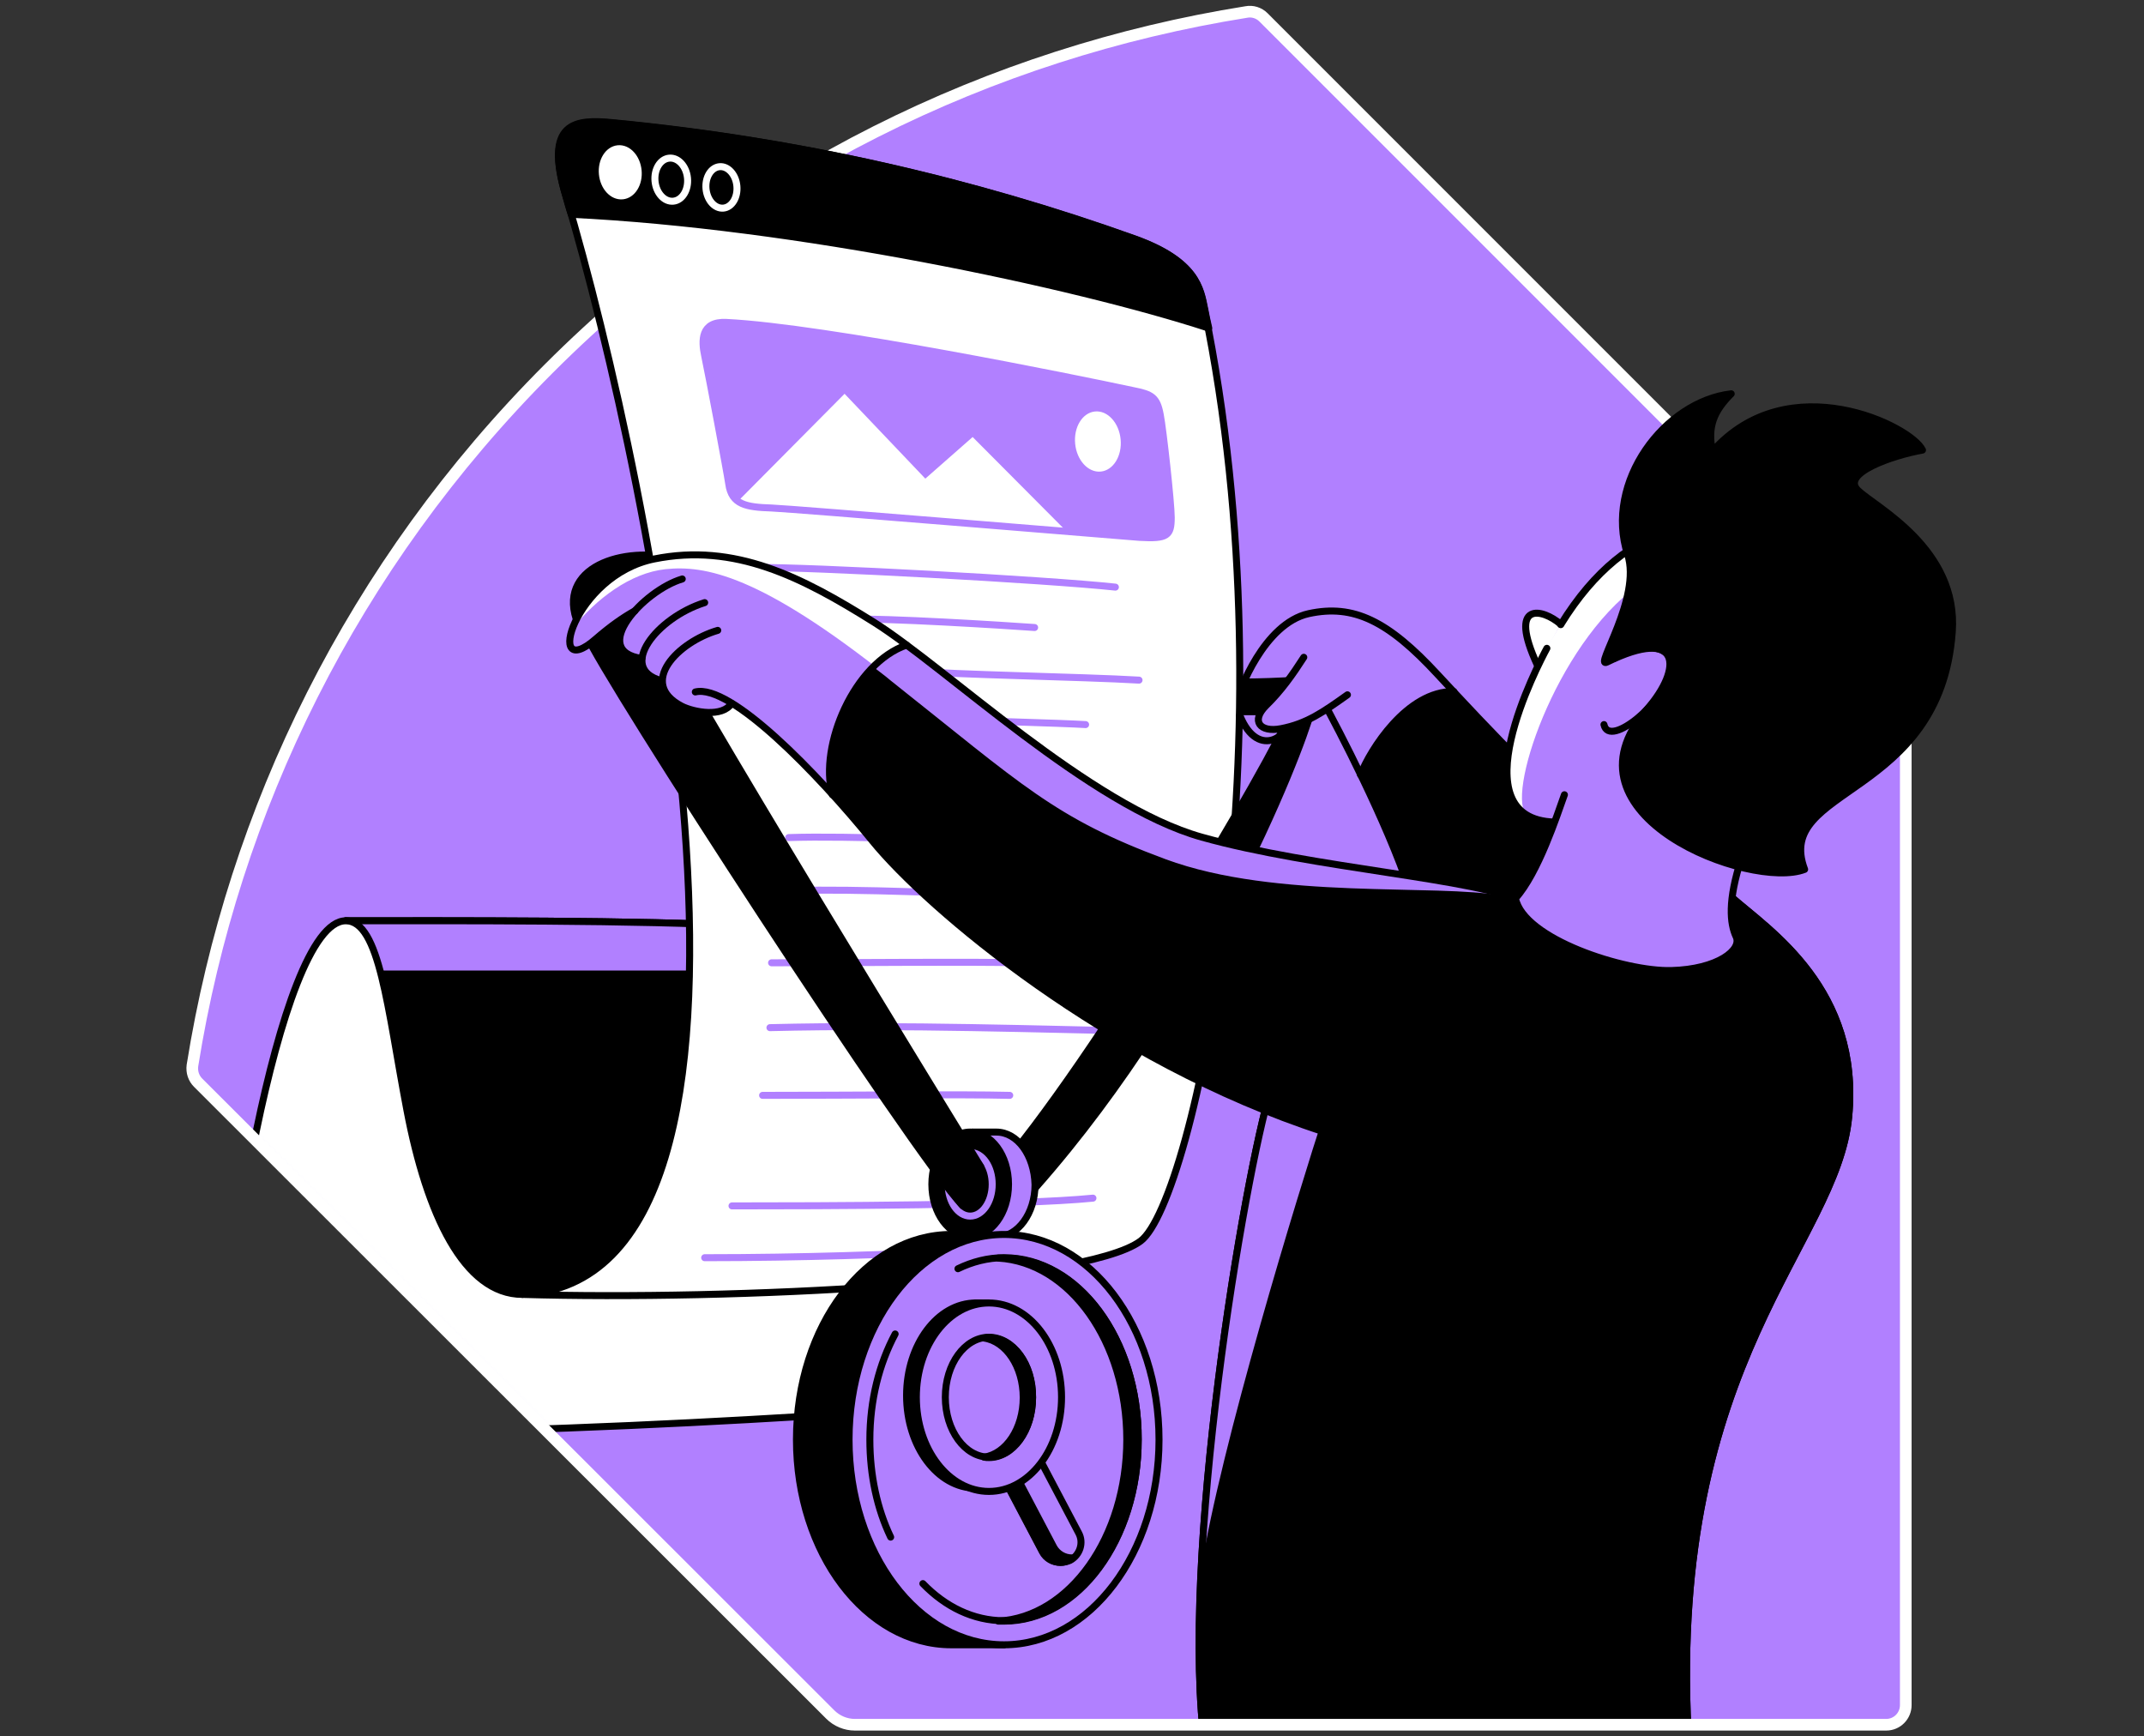 <svg width="368" height="298" viewBox="0 0 368 298" fill="none" xmlns="http://www.w3.org/2000/svg">
<rect x="0" y="0" width="368" height="298" fill="#333333" stroke="none"/>
<path d="M216.856 2.97L325.36 111.474C326.48 112.594 327.11 114.064 327.11 115.674V292.64C327.11 294.46 325.64 296 323.75 296H146.714C145.174 296 143.634 295.37 142.514 294.25L34.01 185.816C33.24 185.046 32.89 183.996 33.03 182.876C40.03 139.055 60.471 96.983 94.212 63.242C128.023 29.431 170.095 9.06 213.916 2.06C214.966 1.85 216.086 2.2 216.856 2.97Z" fill="#B180FF"/>
<mask id="mask0_7330_536" style="mask-type:alpha" maskUnits="userSpaceOnUse" x="33" y="2" width="295" height="294">
<path d="M216.856 2.97L325.36 111.474C326.48 112.594 327.11 114.064 327.11 115.674V292.64C327.11 294.46 325.64 296 323.75 296H146.714C145.174 296 143.634 295.37 142.514 294.25L34.01 185.816C33.24 185.046 32.89 183.996 33.03 182.876C40.03 139.055 60.471 96.983 94.212 63.242C128.023 29.431 170.095 9.06 213.916 2.06C214.966 1.85 216.086 2.2 216.856 2.97Z" fill="#B880FF"/>
</mask>
<g mask="url(#mask0_7330_536)">
<path d="M59.351 158.025C76.642 158.025 111.153 157.885 127.743 158.935C140.624 159.775 133.344 231.248 133.344 231.248L58.231 228.098L59.351 158.025Z" fill="black" stroke="black" stroke-width="1.2" stroke-miterlimit="10" stroke-linecap="round" stroke-linejoin="round"/>
<path d="M59.351 158.025L59.211 166.846L60.611 166.566H123.753L122.983 158.725C105.273 157.955 75.171 158.025 59.351 158.025Z" fill="#B180FF"/>
<path d="M59.351 158.025C76.642 158.025 111.153 157.885 127.743 158.935C140.624 159.775 133.344 231.248 133.344 231.248L58.231 228.098L59.351 158.025Z" stroke="black" stroke-width="1.2" stroke-miterlimit="10" stroke-linecap="round" stroke-linejoin="round"/>
<path d="M89.662 222.148C79.582 222.148 73.212 208.217 69.852 190.577C66.491 172.936 65.161 158.026 59.351 158.026C47.591 158.026 37.37 225.578 37.86 243.428C44.021 249.239 150.354 242.658 158.755 241.538C160.925 233.208 166.735 217.528 167.505 207.447" fill="white"/>
<path d="M89.662 222.148C79.582 222.148 73.212 208.217 69.852 190.577C66.491 172.936 65.161 158.026 59.351 158.026C47.591 158.026 37.37 225.578 37.86 243.428C44.021 249.239 150.354 242.658 158.755 241.538C160.925 233.208 166.735 217.528 167.505 207.447" stroke="black" stroke-width="1.2" stroke-miterlimit="10" stroke-linecap="round" stroke-linejoin="round"/>
<path d="M206.496 297.12C202.926 262.469 214.546 196.877 218.466 185.956L249.477 157.255L268.518 152.425L297.359 154.105C303.729 159.705 319.41 169.786 317.31 191.697C315.21 213.607 286.509 233.208 289.729 297.12" fill="black"/>
<path d="M206.496 297.12C202.926 262.469 214.546 196.877 218.466 185.956L249.477 157.255L268.518 152.425L297.359 154.105C303.729 159.705 319.41 169.786 317.31 191.697C315.21 213.607 286.509 233.208 289.729 297.12" stroke="black" stroke-width="1.2" stroke-miterlimit="10" stroke-linecap="round" stroke-linejoin="round"/>
<path d="M227.427 190.646L222.317 182.736L218.466 186.026C215.456 194.427 207.896 235.378 206.146 269.539C209.366 248.678 222.737 204.997 227.427 190.646Z" fill="#B180FF"/>
<path d="M297.359 154.105C303.729 159.705 319.41 169.786 317.31 191.697C315.21 213.607 286.509 233.208 289.729 297.12" stroke="black" stroke-width="1.2" stroke-miterlimit="10" stroke-linecap="round" stroke-linejoin="round"/>
<path d="M218.466 185.956C214.546 196.877 202.926 262.469 206.496 297.12" stroke="black" stroke-width="1.2" stroke-miterlimit="10" stroke-linecap="round" stroke-linejoin="round"/>
</g>
<path d="M216.856 2.97L325.36 111.474C326.48 112.594 327.11 114.064 327.11 115.674V292.64C327.11 294.46 325.64 296 323.75 296H146.714C145.174 296 143.634 295.37 142.514 294.25L34.01 185.816C33.24 185.046 32.89 183.996 33.03 182.876C40.03 139.055 60.471 96.983 94.212 63.242C128.023 29.431 170.095 9.06 213.916 2.06C214.966 1.85 216.086 2.2 216.856 2.97Z" stroke="white" stroke-width="2" stroke-miterlimit="10" stroke-linecap="round" stroke-linejoin="round"/>
<path d="M242.337 154.875C240.307 148.505 236.877 140.035 235.477 137.095L233.797 133.035C233.797 133.035 235.197 129.114 238.067 125.544C240.937 122.044 244.787 119.524 246.817 119.034C248.847 118.544 249.477 118.614 250.597 119.804C251.717 121.064 276.008 148.645 276.008 148.645L258.648 160.335L242.337 154.875Z" fill="black"/>
<path d="M276.498 144.095C267.328 137.935 255.288 124.914 246.747 115.744C238.277 106.574 232.327 103.633 224.627 105.313C216.926 106.994 212.516 118.964 212.446 120.084" stroke="black" stroke-width="1.2" stroke-miterlimit="10" stroke-linecap="round" stroke-linejoin="round"/>
<path d="M222.666 116.724C215.806 117.144 210.906 117.144 206.146 116.724C201.386 116.304 201.246 125.754 204.746 124.984C208.246 124.284 217.906 122.184 220.986 120.574" fill="black"/>
<path d="M222.666 116.724C215.806 117.144 210.906 117.144 206.146 116.724C201.386 116.304 201.246 125.754 204.746 124.984C208.246 124.284 217.906 122.184 220.986 120.574" stroke="black" stroke-width="1.2" stroke-miterlimit="10" stroke-linecap="round" stroke-linejoin="round"/>
<path d="M98.902 106.224C95.822 96.773 108.143 93.413 117.103 96.213L120.813 106.224" fill="black"/>
<path d="M98.902 106.224C95.822 96.773 108.143 93.413 117.103 96.213L120.813 106.224" stroke="black" stroke-width="1.2" stroke-miterlimit="10" stroke-linecap="round" stroke-linejoin="round"/>
<path d="M104.923 21.031C137.194 24.111 167.155 31.111 194.736 40.981C205.376 44.831 206.006 49.522 206.706 52.952C221.967 126.874 204.816 206.187 195.786 212.977C185.985 220.327 125.013 223.197 89.662 222.147C140.064 219.907 111.783 82.773 97.152 33.701C93.232 20.821 98.832 20.471 104.923 21.031Z" fill="white" stroke="black" stroke-width="1.2" stroke-miterlimit="10" stroke-linecap="round" stroke-linejoin="round"/>
<path d="M129.844 97.403C138.664 97.263 179.825 99.503 191.446 100.763" stroke="#B180FF" stroke-width="1.2" stroke-miterlimit="10" stroke-linecap="round" stroke-linejoin="round"/>
<path d="M145.874 106.294C151.754 106.014 172.685 107.344 177.585 107.694" stroke="#B180FF" stroke-width="1.2" stroke-miterlimit="10" stroke-linecap="round" stroke-linejoin="round"/>
<path d="M157.914 115.184C161.834 115.744 186.195 116.164 195.506 116.724" stroke="#B180FF" stroke-width="1.2" stroke-miterlimit="10" stroke-linecap="round" stroke-linejoin="round"/>
<path d="M159.804 123.584C163.445 123.514 183.115 124.144 186.335 124.354" stroke="#B180FF" stroke-width="1.2" stroke-miterlimit="10" stroke-linecap="round" stroke-linejoin="round"/>
<path d="M136.214 152.845C146.574 152.495 166.735 153.405 171.005 153.615" stroke="#B180FF" stroke-width="1.2" stroke-miterlimit="10" stroke-linecap="round" stroke-linejoin="round"/>
<path d="M135.374 143.745C145.734 143.395 165.895 144.305 170.165 144.515" stroke="#B180FF" stroke-width="1.2" stroke-miterlimit="10" stroke-linecap="round" stroke-linejoin="round"/>
<path d="M130.894 187.986C146.224 187.986 164.705 187.776 173.315 187.986" stroke="#B180FF" stroke-width="1.2" stroke-miterlimit="10" stroke-linecap="round" stroke-linejoin="round"/>
<path d="M125.643 206.957C140.974 206.957 174.925 206.887 187.595 205.627" stroke="#B180FF" stroke-width="1.2" stroke-miterlimit="10" stroke-linecap="round" stroke-linejoin="round"/>
<path d="M120.953 215.847C137.614 215.847 153.644 215.287 163.585 214.727" stroke="#B180FF" stroke-width="1.2" stroke-miterlimit="10" stroke-linecap="round" stroke-linejoin="round"/>
<path d="M132.434 165.236C147.764 165.236 166.245 165.026 174.855 165.236" stroke="#B180FF" stroke-width="1.2" stroke-miterlimit="10" stroke-linecap="round" stroke-linejoin="round"/>
<path d="M132.154 176.366C154.834 175.806 181.295 176.716 193.826 176.926" stroke="#B180FF" stroke-width="1.2" stroke-miterlimit="10" stroke-linecap="round" stroke-linejoin="round"/>
<path d="M220.847 122.744C222.107 125.894 216.016 130.794 212.796 122.744Z" fill="#B180FF"/>
<path d="M220.847 122.744C222.107 125.894 216.016 130.794 212.796 122.744" stroke="black" stroke-width="1.2" stroke-miterlimit="10" stroke-linecap="round" stroke-linejoin="round"/>
<path d="M224.977 122.324C223.297 128.904 206.216 173.146 174.925 206.957L170.445 201.987C187.595 182.666 218.956 129.394 221.477 122.324" fill="black"/>
<path d="M224.977 122.324C223.297 128.904 206.216 173.146 174.925 206.957L170.445 201.987C187.595 182.666 218.956 129.394 221.477 122.324" stroke="black" stroke-width="1.2" stroke-miterlimit="10" stroke-linecap="round" stroke-linejoin="round"/>
<path d="M233.517 132.964C235.127 128.764 241.497 118.544 249.547 118.684" stroke="black" stroke-width="1.2" stroke-miterlimit="10" stroke-linecap="round" stroke-linejoin="round"/>
<path d="M171.005 194.287H166.945L166.315 195.897L166.945 196.247C165.405 197.927 164.495 200.447 164.495 203.317C164.495 205.487 165.055 207.447 165.965 208.987L165.755 209.057L166.595 212.277H171.075C174.715 212.277 177.655 208.217 177.655 203.317C177.515 198.277 174.645 194.287 171.005 194.287Z" fill="#B180FF" stroke="black" stroke-width="1.2" stroke-miterlimit="10" stroke-linecap="round" stroke-linejoin="round"/>
<path d="M166.525 212.207C170.159 212.207 173.105 208.196 173.105 203.247C173.105 198.298 170.159 194.287 166.525 194.287C162.891 194.287 159.945 198.298 159.945 203.247C159.945 208.196 162.891 212.207 166.525 212.207Z" fill="black" stroke="black" stroke-width="1.2" stroke-miterlimit="10" stroke-linecap="round" stroke-linejoin="round"/>
<path d="M166.525 208.707C168.612 208.707 170.305 206.263 170.305 203.247C170.305 200.231 168.612 197.787 166.525 197.787C164.437 197.787 162.745 200.231 162.745 203.247C162.745 206.263 164.437 208.707 166.525 208.707Z" stroke="#B180FF" stroke-width="1.2" stroke-miterlimit="10" stroke-linecap="round" stroke-linejoin="round"/>
<path d="M227.217 120.574C229.457 124.634 238.067 141.085 241.917 152.775" stroke="black" stroke-width="1.2" stroke-miterlimit="10" stroke-linecap="round" stroke-linejoin="round"/>
<path d="M100.512 108.744C103.383 115.954 156.864 198.277 165.265 206.957L168.345 200.237C165.755 195.967 115.003 113.504 111.643 104.894" fill="black"/>
<path d="M100.512 108.744C103.383 115.954 156.864 198.277 165.265 206.957L168.345 200.237C165.755 195.967 115.003 113.504 111.643 104.894" stroke="black" stroke-width="1.2" stroke-miterlimit="10" stroke-linecap="round" stroke-linejoin="round"/>
<path d="M145.384 138.215C140.904 134.224 133.624 126.314 129.563 123.514C125.573 120.644 125.363 120.574 125.363 120.574C125.363 120.574 125.503 121.204 124.733 121.694C123.963 122.184 120.043 122.324 118.923 121.974C117.803 121.624 115.073 120.084 114.303 119.174C113.533 118.194 113.463 116.864 113.463 116.864C113.463 116.864 111.853 116.374 111.013 115.464C110.173 114.554 110.103 113.014 110.103 113.014C110.103 113.014 109.053 112.944 108.213 112.454C107.373 111.964 106.393 110.914 106.463 109.724C106.533 108.534 108.423 105.313 108.423 105.313C108.423 105.313 103.803 108.184 103.173 108.744C102.543 109.304 99.252 112.104 98.272 111.334C97.362 110.564 98.552 106.154 99.882 104.403C101.213 102.653 104.993 98.103 109.263 96.703C113.533 95.303 120.253 94.393 127.813 96.213C135.374 98.033 150.354 106.784 153.504 109.094C156.654 111.474 157.284 112.244 157.284 112.244" fill="#B180FF"/>
<path d="M261.868 154.875C253.538 150.745 225.537 149.065 206.286 143.675C189.626 138.985 168.975 120.574 155.604 110.704C146.644 113.784 140.554 127.924 142.864 136.394C145.454 139.265 147.484 141.645 149.724 144.375C159.175 155.995 190.046 182.246 227.147 194.286" fill="black"/>
<path d="M206.286 143.675C187.035 138.285 162.395 114.554 150.004 106.784C137.614 99.013 126.133 93.133 112.273 95.933C104.643 97.473 99.602 103.843 98.202 107.974C102.263 102.793 108.213 98.313 114.233 97.683C120.953 96.983 130.473 98.593 153.014 116.584C175.555 134.574 181.085 140.175 200.196 147.245C219.307 154.315 246.537 151.375 258.228 153.545C247.167 150.325 223.297 148.435 206.286 143.675Z" fill="white"/>
<path d="M203.976 142.905C203.556 142.765 203.206 142.625 202.786 142.485C202.576 142.415 202.366 142.345 202.086 142.205C201.736 142.065 201.386 141.925 200.966 141.785C200.756 141.715 200.476 141.575 200.266 141.505C199.916 141.365 199.566 141.155 199.146 141.015C198.936 140.875 198.656 140.805 198.446 140.665C198.026 140.455 197.676 140.315 197.256 140.105C197.046 139.965 196.836 139.895 196.626 139.755C196.136 139.545 195.716 139.265 195.226 139.055C195.086 138.985 194.946 138.915 194.806 138.845C194.176 138.495 193.616 138.215 192.986 137.865C192.846 137.795 192.636 137.655 192.496 137.585C192.075 137.305 191.585 137.095 191.165 136.815C190.955 136.675 190.745 136.535 190.465 136.395C190.045 136.185 189.695 135.905 189.275 135.695C189.065 135.555 188.785 135.415 188.575 135.275C188.225 135.065 187.805 134.785 187.455 134.575C187.245 134.434 186.965 134.294 186.755 134.084C186.335 133.804 185.985 133.594 185.565 133.314C185.355 133.174 185.075 133.034 184.865 132.894C184.445 132.614 184.025 132.334 183.605 132.054C183.395 131.914 183.255 131.774 183.045 131.704C182.415 131.284 181.855 130.864 181.225 130.444C181.155 130.444 181.155 130.374 181.085 130.304C180.525 129.884 179.965 129.534 179.405 129.114C179.195 128.974 178.985 128.834 178.775 128.694C178.355 128.414 178.005 128.134 177.585 127.854C177.375 127.714 177.095 127.504 176.885 127.364C176.535 127.084 176.115 126.804 175.765 126.524C175.555 126.314 175.275 126.174 175.065 125.964C174.715 125.684 174.295 125.404 173.945 125.124C173.735 124.984 173.455 124.774 173.245 124.634C172.895 124.354 172.475 124.074 172.125 123.724C171.915 123.584 171.705 123.444 171.565 123.304C171.075 122.954 170.585 122.534 170.095 122.184C170.025 122.114 169.885 122.044 169.815 121.974C169.255 121.554 168.695 121.064 168.135 120.644C167.925 120.504 167.785 120.364 167.645 120.224C167.225 119.944 166.875 119.594 166.455 119.314C166.245 119.104 165.965 118.964 165.755 118.754C165.335 118.404 164.915 118.124 164.565 117.774C164.215 117.494 163.795 117.214 163.445 116.934C163.165 116.724 162.955 116.514 162.675 116.374C162.324 116.094 162.044 115.884 161.694 115.604C161.484 115.464 161.274 115.254 161.064 115.114C160.714 114.834 160.364 114.554 160.014 114.344C159.874 114.204 159.664 114.064 159.524 113.924C159.034 113.574 158.544 113.154 158.054 112.804C157.984 112.734 157.914 112.734 157.914 112.664C157.494 112.314 157.074 112.034 156.654 111.754C156.514 111.614 156.374 111.544 156.164 111.404C155.954 111.264 155.674 111.054 155.464 110.914C153.434 111.614 151.614 112.874 149.934 114.484C150.914 115.254 151.894 115.954 152.874 116.794C175.485 134.715 180.945 140.385 200.056 147.455C219.166 154.525 246.397 151.585 258.088 153.755C257.738 153.685 257.388 153.545 257.038 153.475C257.038 153.475 257.038 153.475 256.968 153.475C256.618 153.405 256.198 153.265 255.848 153.195C248.497 151.375 237.227 149.975 225.887 148.085H225.817C225.117 147.945 224.487 147.875 223.787 147.735C223.787 147.735 223.787 147.735 223.717 147.735C222.387 147.525 220.986 147.245 219.656 147.035H219.586C218.956 146.895 218.396 146.825 217.766 146.685C217.626 146.685 217.416 146.615 217.276 146.615C216.786 146.545 216.366 146.405 215.876 146.335C215.666 146.265 215.456 146.265 215.246 146.195C214.826 146.125 214.406 146.055 214.056 145.915C213.846 145.845 213.566 145.845 213.356 145.775C212.936 145.705 212.586 145.635 212.236 145.495C212.026 145.425 211.746 145.355 211.536 145.355C211.186 145.285 210.766 145.145 210.416 145.075C210.206 145.005 209.926 144.935 209.716 144.935C209.296 144.865 208.946 144.725 208.526 144.655C208.316 144.585 208.106 144.585 207.966 144.515C207.406 144.375 206.776 144.235 206.216 144.025C205.656 143.885 205.096 143.675 204.536 143.465C204.326 143.045 204.186 142.975 203.976 142.905Z" fill="#B180FF"/>
<path d="M261.868 154.875C253.538 150.745 225.537 149.065 206.286 143.675C187.035 138.285 162.394 114.554 150.004 106.784C137.614 99.013 126.133 93.133 112.273 95.933C98.412 98.733 93.302 117.494 102.262 109.654C104.923 107.344 107.093 105.873 108.983 104.823" stroke="black" stroke-width="1.2" stroke-miterlimit="10" stroke-linecap="round" stroke-linejoin="round"/>
<path d="M117.103 99.363C110.453 101.323 101.003 111.684 110.173 113.014" stroke="black" stroke-width="1.2" stroke-miterlimit="10" stroke-linecap="round" stroke-linejoin="round"/>
<path d="M120.953 103.423C112.693 106.014 105.903 114.694 113.463 116.794" stroke="black" stroke-width="1.2" stroke-miterlimit="10" stroke-linecap="round" stroke-linejoin="round"/>
<path d="M123.193 108.184C116.473 110.144 109.333 117.214 117.033 121.204C119.133 122.254 124.033 123.164 125.573 120.714" stroke="black" stroke-width="1.2" stroke-miterlimit="10" stroke-linecap="round" stroke-linejoin="round"/>
<path d="M119.343 118.754C125.363 117.284 140.274 132.684 149.724 144.305C159.175 155.925 190.046 182.176 227.147 194.217" stroke="black" stroke-width="1.2" stroke-miterlimit="10" stroke-linecap="round" stroke-linejoin="round"/>
<path d="M155.604 110.704C146.644 113.784 140.554 127.924 142.864 136.394" stroke="black" stroke-width="1.2" stroke-miterlimit="10" stroke-linecap="round" stroke-linejoin="round"/>
<path d="M120.953 61.072C121.723 64.712 124.733 80.673 125.083 83.053C125.573 86.623 128.093 87.043 132.433 87.183C136.074 87.323 191.095 91.873 195.576 92.223C200.406 92.503 201.036 91.943 201.036 88.793C201.036 86.343 199.636 73.603 199.146 71.152C198.586 68.142 197.676 67.652 194.456 67.022C184.655 64.922 141.674 56.172 124.663 55.332C120.253 55.122 120.393 58.482 120.953 61.072Z" fill="#B180FF"/>
<path d="M223.786 112.804C221.896 115.744 219.936 118.544 217.276 121.134C214.686 123.724 216.226 125.754 219.866 125.054C224.276 124.214 227.147 122.184 231.277 119.244" fill="#B180FF"/>
<path d="M223.786 112.804C221.896 115.744 219.936 118.544 217.276 121.134C214.686 123.724 216.226 125.754 219.866 125.054C224.276 124.214 227.147 122.184 231.277 119.244" stroke="black" stroke-width="1.2" stroke-miterlimit="10" stroke-linecap="round" stroke-linejoin="round"/>
<path d="M206.776 53.022C206.076 49.592 205.446 44.831 194.806 41.051C167.225 31.181 137.264 24.111 104.993 21.101C98.902 20.541 93.302 20.891 97.152 33.771C97.432 34.751 97.712 35.801 98.062 36.781C136.354 38.601 184.305 48.752 207.476 56.312C207.266 55.472 206.916 53.792 206.776 53.022Z" fill="black" stroke="black" stroke-width="1.2" stroke-miterlimit="10" stroke-linecap="round" stroke-linejoin="round"/>
<path d="M106.844 33.612C108.538 33.452 109.74 31.512 109.529 29.28C109.318 27.047 107.774 25.367 106.08 25.527C104.387 25.688 103.185 27.627 103.396 29.86C103.607 32.092 105.151 33.772 106.844 33.612Z" fill="white" stroke="white" stroke-width="1.2" stroke-miterlimit="10" stroke-linecap="round" stroke-linejoin="round"/>
<path d="M115.565 34.528C117.105 34.383 118.197 32.611 118.004 30.571C117.811 28.531 116.407 26.995 114.867 27.141C113.328 27.286 112.236 29.058 112.429 31.098C112.621 33.138 114.026 34.674 115.565 34.528Z" fill="black" stroke="white" stroke-width="1.2" stroke-miterlimit="10" stroke-linecap="round" stroke-linejoin="round"/>
<path d="M124.165 35.716C125.628 35.578 126.663 33.874 126.478 31.911C126.292 29.948 124.956 28.469 123.494 28.607C122.031 28.745 120.996 30.448 121.181 32.412C121.367 34.375 122.703 35.854 124.165 35.716Z" fill="black" stroke="white" stroke-width="1.2" stroke-miterlimit="10" stroke-linecap="round" stroke-linejoin="round"/>
<path d="M183.115 91.243L166.945 75.002L158.824 82.143L144.964 67.582L126.693 85.993C127.953 86.903 129.913 87.113 132.504 87.183C135.094 87.323 165.335 89.843 183.115 91.243Z" fill="white"/>
<path d="M120.953 61.072C121.723 64.712 124.733 80.673 125.083 83.053C125.573 86.623 128.093 87.043 132.433 87.183C136.074 87.323 191.095 91.873 195.576 92.223C200.406 92.503 201.036 91.943 201.036 88.793C201.036 86.343 199.636 73.603 199.146 71.152C198.586 68.142 197.676 67.652 194.456 67.022C184.655 64.922 141.674 56.172 124.663 55.332C120.253 55.122 120.393 58.482 120.953 61.072Z" stroke="#B180FF" stroke-width="1.2" stroke-miterlimit="10" stroke-linecap="round" stroke-linejoin="round"/>
<path d="M188.931 80.931C191.086 80.728 192.616 78.254 192.346 75.405C192.077 72.557 190.112 70.413 187.956 70.617C185.801 70.82 184.271 73.294 184.541 76.143C184.81 78.991 186.775 81.135 188.931 80.931Z" fill="white"/>
<path d="M189.905 247.068C189.905 227.608 178.005 211.857 163.305 211.857C148.604 211.857 136.704 227.608 136.704 247.068C136.704 266.529 148.604 282.279 163.305 282.279H172.335L171.985 280.319C182.415 275.559 189.905 262.469 189.905 247.068Z" fill="black" stroke="black" stroke-width="1.2" stroke-miterlimit="10" stroke-linecap="round" stroke-linejoin="round"/>
<path d="M172.335 282.279C187.026 282.279 198.936 266.515 198.936 247.068C198.936 227.622 187.026 211.857 172.335 211.857C157.644 211.857 145.734 227.622 145.734 247.068C145.734 266.515 157.644 282.279 172.335 282.279Z" fill="#B180FF" stroke="black" stroke-width="1.2" stroke-miterlimit="10" stroke-linecap="round" stroke-linejoin="round"/>
<path d="M157.634 239.508C157.634 231.178 162.394 224.387 168.485 223.687C168.135 223.617 167.855 223.617 167.505 223.617C160.924 223.617 155.604 230.758 155.604 239.508C155.604 248.258 160.924 255.399 167.505 255.399C167.855 255.399 168.135 255.398 168.485 255.328C162.394 254.628 157.634 247.838 157.634 239.508Z" fill="black" stroke="black" stroke-width="1.2" stroke-miterlimit="10" stroke-linecap="round" stroke-linejoin="round"/>
<path d="M164.425 217.737C166.875 216.547 169.535 215.847 172.335 215.847C185.075 215.847 195.366 229.778 195.366 246.998C195.366 264.219 185.005 278.149 172.335 278.149C167.085 278.149 162.255 275.769 158.405 271.779" stroke="black" stroke-width="1.2" stroke-miterlimit="10" stroke-linecap="round" stroke-linejoin="round"/>
<path d="M152.874 263.799C150.564 258.969 149.304 253.229 149.304 247.068C149.304 240.278 150.914 234.048 153.644 228.938" stroke="black" stroke-width="1.2" stroke-miterlimit="10" stroke-linecap="round" stroke-linejoin="round"/>
<path d="M172.335 215.917C171.985 215.917 171.635 215.917 171.355 215.917C183.605 216.617 193.405 230.268 193.405 247.068C193.405 263.799 183.605 277.519 171.355 278.219C171.705 278.219 172.055 278.219 172.335 278.219C185.075 278.219 195.366 264.289 195.366 247.068C195.436 229.848 185.075 215.917 172.335 215.917Z" fill="black" stroke="black" stroke-width="1.2" stroke-miterlimit="10" stroke-linecap="round" stroke-linejoin="round"/>
<path d="M167.365 255.399H169.535V254.349L167.715 253.579L167.365 255.399Z" fill="black" stroke="black" stroke-width="1.2" stroke-miterlimit="10" stroke-linecap="round" stroke-linejoin="round"/>
<path d="M167.435 223.617H169.535V223.897L167.435 224.107V223.617Z" fill="black" stroke="black" stroke-width="1.2" stroke-miterlimit="10" stroke-linecap="round" stroke-linejoin="round"/>
<path d="M182.065 268.139C180.805 268.139 179.615 267.439 178.985 266.319L165.195 240.138C164.285 238.458 164.985 236.358 166.665 235.448C168.345 234.538 170.445 235.238 171.355 236.918L185.145 263.099C186.055 264.779 185.355 266.879 183.675 267.789C183.185 267.999 182.625 268.139 182.065 268.139Z" fill="#B180FF" stroke="black" stroke-width="1.2" stroke-miterlimit="10" stroke-linecap="round" stroke-linejoin="round"/>
<path d="M183.955 267.369C182.695 267.369 181.505 266.669 180.875 265.549L167.085 239.368C166.315 237.828 166.735 236.008 167.995 235.028C167.505 235.028 167.085 235.168 166.595 235.448C164.915 236.358 164.285 238.458 165.125 240.138L178.915 266.319C179.545 267.509 180.735 268.139 181.995 268.139C182.555 268.139 183.115 267.999 183.605 267.719C183.815 267.649 183.955 267.509 184.095 267.369C184.165 267.369 184.095 267.369 183.955 267.369Z" fill="black" stroke="black" stroke-width="1.2" stroke-miterlimit="10" stroke-linecap="round" stroke-linejoin="round"/>
<path d="M169.745 255.959C176.627 255.959 182.205 248.719 182.205 239.788C182.205 230.857 176.627 223.617 169.745 223.617C162.863 223.617 157.284 230.857 157.284 239.788C157.284 248.719 162.863 255.959 169.745 255.959Z" fill="#B180FF" stroke="black" stroke-width="1.2" stroke-miterlimit="10" stroke-linecap="round" stroke-linejoin="round"/>
<path d="M169.745 250.078C173.882 250.078 177.235 245.471 177.235 239.788C177.235 234.105 173.882 229.498 169.745 229.498C165.608 229.498 162.255 234.105 162.255 239.788C162.255 245.471 165.608 250.078 169.745 250.078Z" fill="#B180FF" stroke="black" stroke-width="1.2" stroke-miterlimit="10" stroke-linecap="round" stroke-linejoin="round"/>
<path d="M169.745 229.568C169.465 229.568 169.185 229.568 168.905 229.638C172.685 230.198 175.625 234.538 175.625 239.858C175.625 245.178 172.685 249.518 168.905 250.078C169.185 250.148 169.465 250.148 169.745 250.148C173.875 250.148 177.235 245.528 177.235 239.858C177.305 234.118 173.945 229.568 169.745 229.568Z" fill="black" stroke="black" stroke-width="1.2" stroke-miterlimit="10" stroke-linecap="round" stroke-linejoin="round"/>
<path d="M287.489 99.153L303.309 92.643C294.769 87.743 279.579 88.163 267.888 107.204L263.898 108.324L263.828 114.344V114.554C260.118 122.324 252.838 140.735 266.768 141.155C266.768 141.155 282.799 149.695 283.919 150.255C285.039 150.815 311.08 127.504 311.08 127.504L287.489 99.153Z" fill="#B180FF"/>
<path d="M282.589 99.503L284.899 93.623C283.429 93.273 282.029 93.343 280.629 93.973C273.488 97.333 268.658 105.803 265.508 111.124C264.178 113.364 253.398 134.154 261.868 139.685C258.648 135.484 267.888 108.744 282.589 99.503Z" fill="white"/>
<path d="M267.888 107.134C264.738 104.404 258.718 103.074 263.898 114.204Z" fill="white"/>
<path d="M267.888 107.134C264.738 104.404 258.718 103.074 263.898 114.204" stroke="black" stroke-width="1.2" stroke-miterlimit="10" stroke-linecap="round" stroke-linejoin="round"/>
<path d="M303.309 92.643C294.769 87.743 279.579 88.163 267.888 107.204" stroke="black" stroke-width="1.2" stroke-miterlimit="10" stroke-linecap="round" stroke-linejoin="round"/>
<path d="M265.508 111.264C264.108 113.854 250.038 140.595 266.838 141.085" stroke="black" stroke-width="1.2" stroke-miterlimit="10" stroke-linecap="round" stroke-linejoin="round"/>
<path d="M275.308 124.354C276.218 128.554 286.019 120.294 286.789 114.974C287.489 109.934 280.909 110.564 277.058 113.014" fill="#B180FF"/>
<path d="M275.308 124.354C276.218 128.554 286.019 120.294 286.789 114.974C287.489 109.934 280.909 110.564 277.058 113.014" stroke="black" stroke-width="1.2" stroke-miterlimit="10" stroke-linecap="round" stroke-linejoin="round"/>
<path d="M268.518 136.395C267.258 139.895 264.038 149.835 260.118 154.175C261.518 161.175 278.879 166.776 286.859 166.566C294.839 166.356 299.039 162.996 297.989 160.755C296.939 158.515 296.519 154.595 298.899 147.315" fill="#B180FF"/>
<path d="M268.518 136.395C267.258 139.895 264.038 149.835 260.118 154.175C261.518 161.175 278.879 166.776 286.859 166.566C294.839 166.356 299.039 162.996 297.989 160.755C296.939 158.515 296.519 154.595 298.899 147.315" stroke="black" stroke-width="1.2" stroke-miterlimit="10" stroke-linecap="round" stroke-linejoin="round"/>
<path d="M275.799 113.644C273.488 114.764 281.819 102.583 279.369 95.163C275.309 82.703 285.739 68.912 297.149 67.582C294.209 70.522 293.019 73.183 293.929 77.453C307.02 62.682 328.09 73.183 329.98 77.243C324.87 78.153 315.84 81.233 318.92 84.173C322 87.113 336.141 94.183 335.091 108.464C332.99 137.095 304.359 134.995 309.75 149.205C300.579 152.775 266.768 140.035 282.659 121.764C288.889 114.694 288.609 107.344 275.799 113.644Z" fill="black" stroke="black" stroke-width="1.2" stroke-miterlimit="10" stroke-linecap="round" stroke-linejoin="round"/>
</svg>

